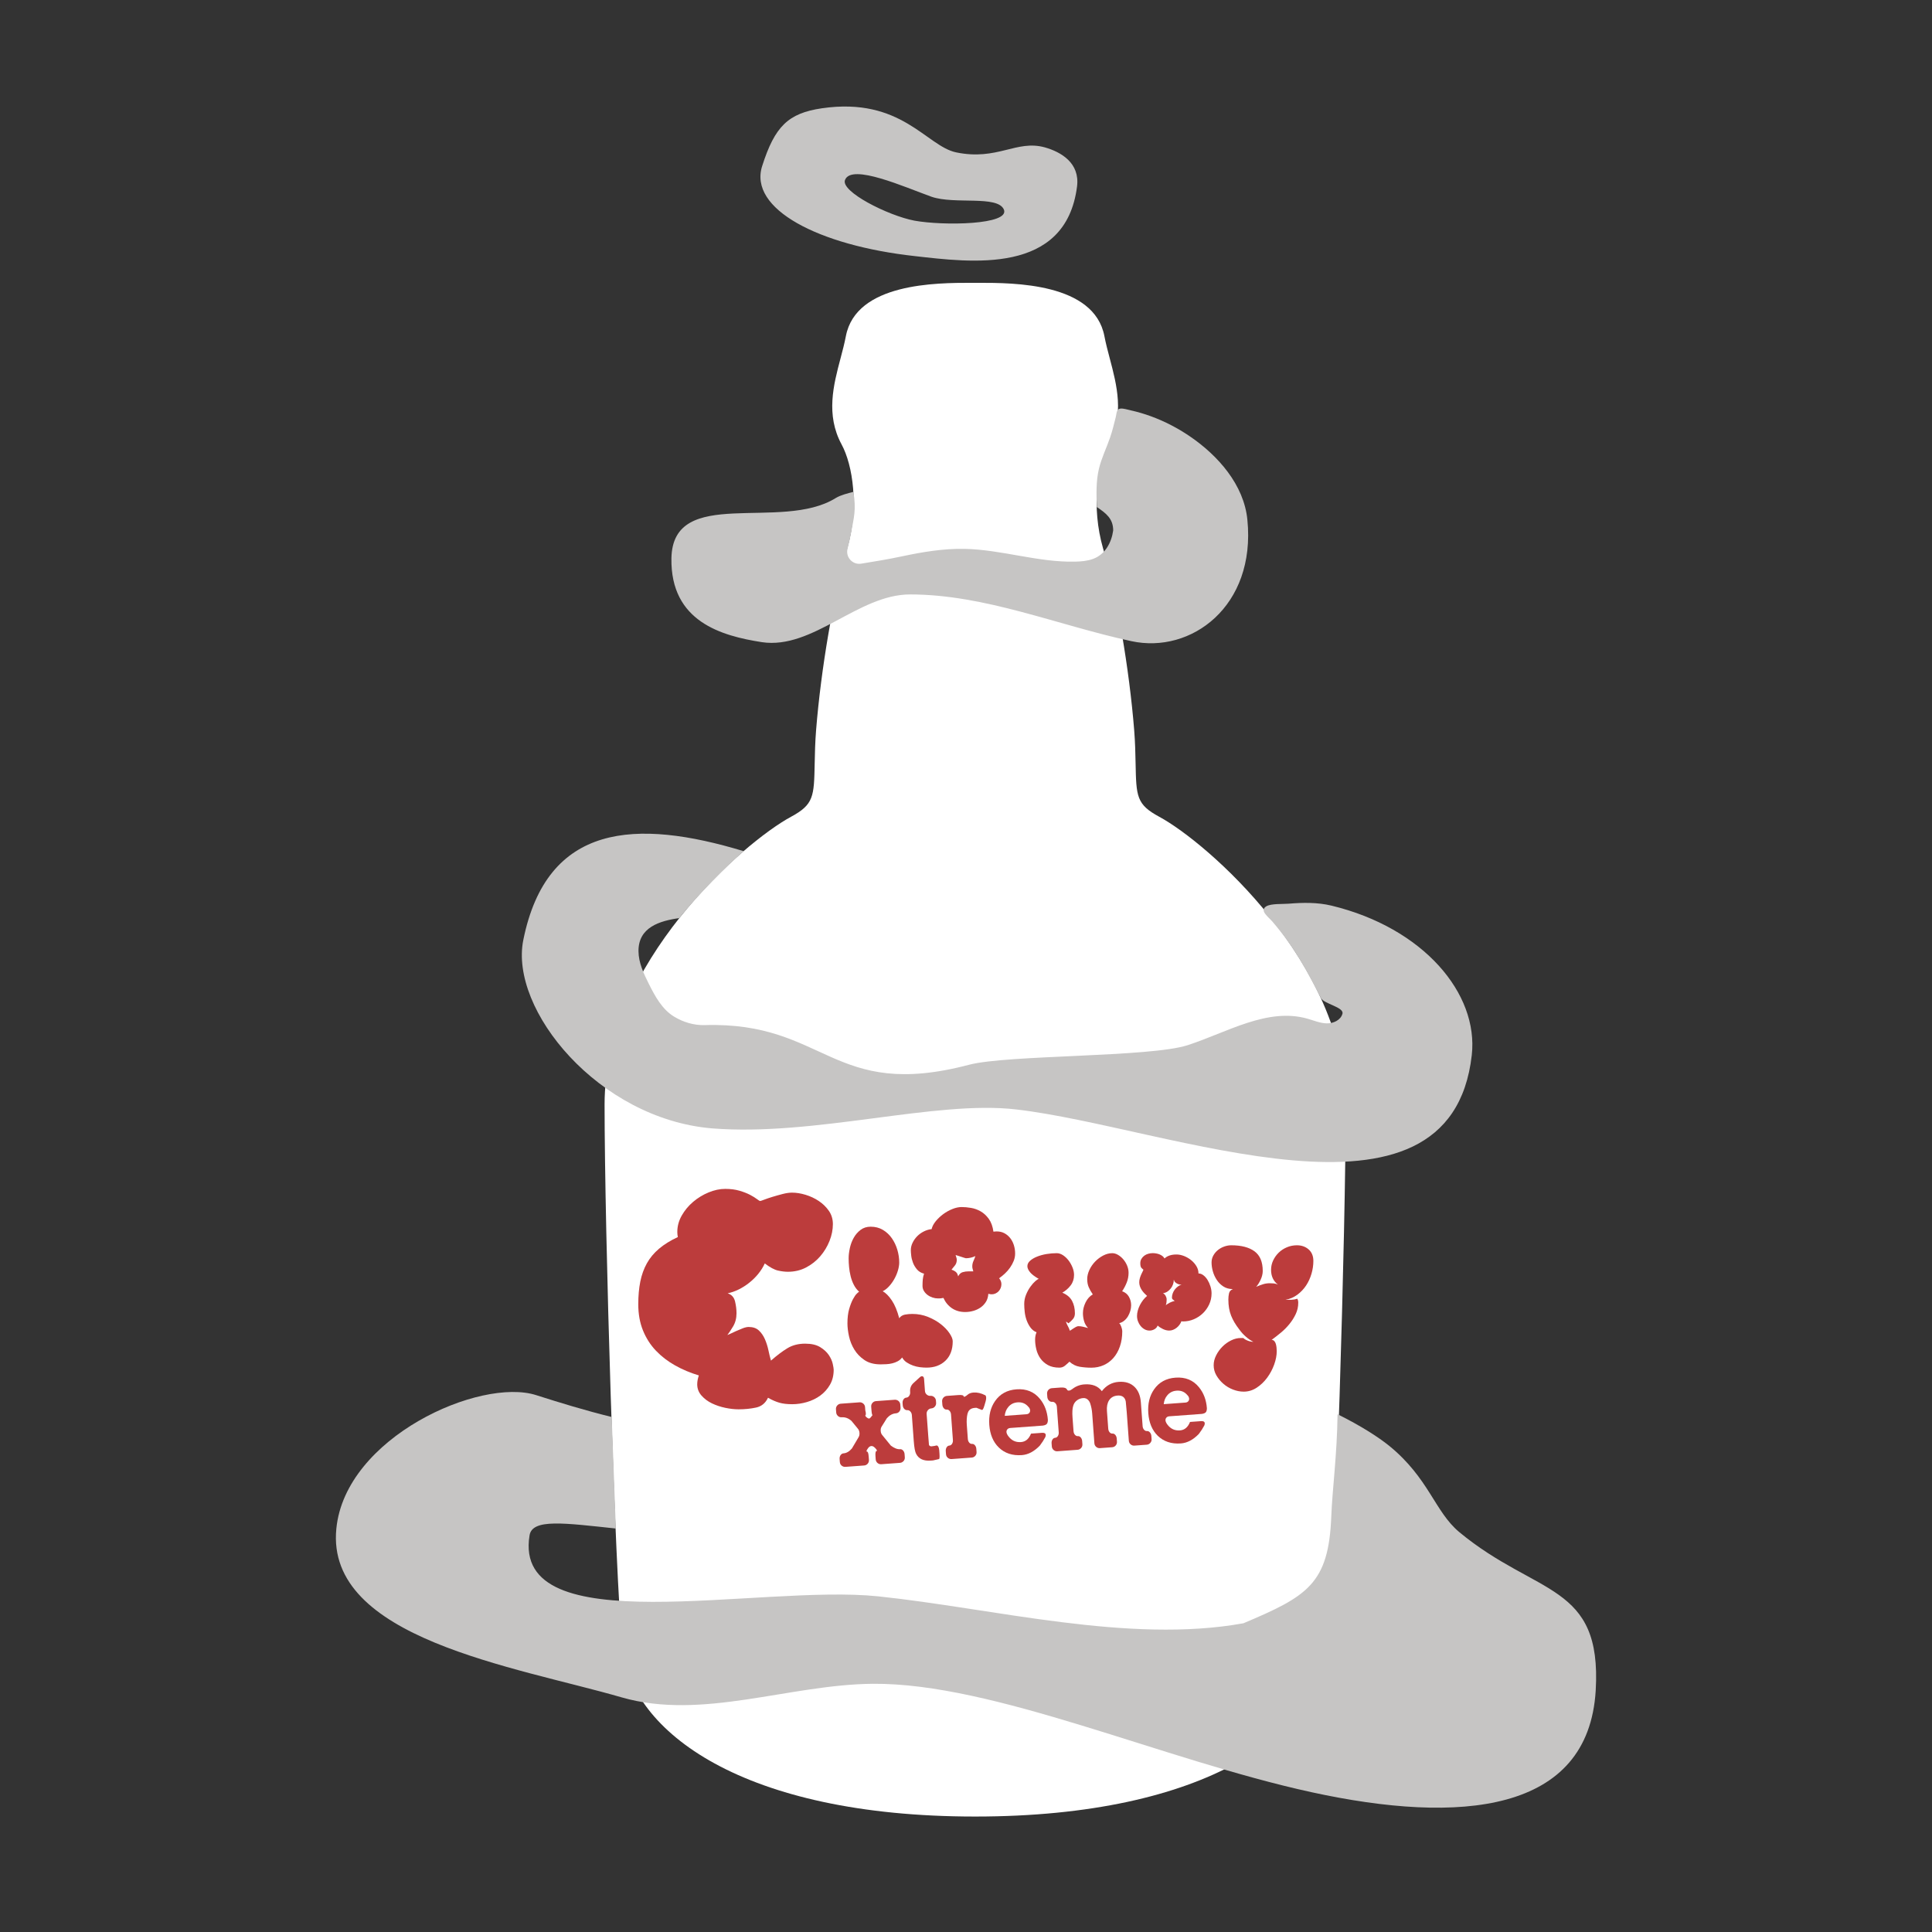 <?xml version="1.0" encoding="utf-8"?>
<!-- Generator: Adobe Illustrator 25.2.0, SVG Export Plug-In . SVG Version: 6.00 Build 0)  -->
<svg version="1.1" id="Layer_1" xmlns="http://www.w3.org/2000/svg" xmlns:xlink="http://www.w3.org/1999/xlink" x="0px" y="0px"
	 viewBox="0 0 1920 1920" style="enable-background:new 0 0 1920 1920;" xml:space="preserve">
<rect x="0" y="0" width="1920" height="1920" fill="#333333" stroke="none"/>
<style type="text/css">
	.st0{fill:#FFFFFF;}
	.st1{fill:#C6C5C4;}
	.st2{fill:#BC3C3C;}
</style>
<path class="st0" d="M1152.09,811.72c-22.74-12.27-22.9-20.15-23.56-53.28c-0.19-9.64-0.41-20.57-1.4-32.95
	c-4.84-60.55-17.25-133-30.86-180.28c-12.04-41.84-5.58-83.01,5.53-103.55c15.91-29.43,8.03-59.18,1.08-85.43
	c-2.03-7.67-3.95-14.92-5.32-22.1c-10.13-53.06-90.43-53.06-124.71-53.06h-2.02h-1.75h-1.75h-2.02c-34.28,0-114.58,0-124.71,53.06
	c-1.37,7.19-3.29,14.43-5.32,22.11c-6.95,26.25-14.82,56,1.08,85.42c11.1,20.54,17.57,61.71,5.53,103.55
	c-13.61,47.28-26.01,119.73-30.86,180.28c-0.99,12.38-1.21,23.31-1.4,32.95c-0.66,33.14-0.82,41.01-23.56,53.29
	c-47.48,25.62-185.25,145.72-185.25,285.79c0,127.03,10.37,465.44,17.64,539.57c8.21,83.71,119.81,168.17,350.63,168.17
	c230.82,0,342.42-84.46,350.63-168.17c7.27-74.14,17.64-412.54,17.64-539.57C1337.35,957.45,1199.58,837.35,1152.09,811.72z"/>
<path class="st1" d="M908.97,254.49c55.66,6.26,150.18,19.1,161.38-69.16c2.96-23.38-15.81-34.25-31.95-38.86
	c-28.32-7.9-47.1,13.5-88.27,4.94c-29.64-6.26-54.34-55.33-133.39-43.8c-33.59,4.94-46.77,18.11-59.28,57.31
	C743.63,207.72,813.46,243.95,908.97,254.49z M839.81,178.74c6.59-16.47,59.28,7.25,85.96,16.8c23.05,7.9,65.21-1.65,71.8,12.52
	c6.92,15.48-60.27,16.47-88.93,11.2C882.62,214.31,834.87,190.27,839.81,178.74z"/>
<path class="st1" d="M1450.1,1522.5c-24.37-20.42-29.97-53.36-69.49-85.63c-10.9-8.79-28.35-20-51.36-31.41
	c-0.51,40.51-5.19,74.36-6.24,101.62c-2.6,67.11-23.91,79.31-87.3,106.1c-113.97,20.64-248.24-14.78-363.29-26.79
	c-118.24-12.19-363.94,47.1-346.15-60.6c2.71-16.85,34.8-12.15,85.74-6.77l-4.1-110.82c-26.65-6.57-51.91-14.33-75.06-21.73
	c-55.66-17.79-189.71,41.83-198.6,132.73c-10.87,109.35,177.85,137.01,283.57,167.64c80.03,23.05,166.32-12.84,249.65-13.5
	c119.88-0.99,287.86,75.42,435.74,107.7c147.88,32.28,275.34,20.75,282.59-101.11C1592.05,1572.89,1527.17,1586.4,1450.1,1522.5z"/>
<path class="st1" d="M1239.64,516.66c-3.36-34.97-29.3-64.06-57.21-83.06c-11.94-8.13-24.87-14.85-38.43-19.83
	c-6.61-2.43-13.39-4.45-20.27-5.95c-3.03-0.66-6.94-2.01-10.05-1.8c-4.23,0.29-3.92,4.7-4.81,8.33c-1.68,6.82-3.36,13.64-5.62,20.29
	c-3.57,10.48-8.59,20.48-11.15,31.25c-2.94,12.38-2.52,25.27-2.08,37.98c9.18,6.23,16.25,11.5,16.25,23.33
	c-1.7,12.1-8.01,23.84-20,28.23c-5.64,2.06-11.72,2.58-17.72,2.72c-36.93,0.86-73-11.95-109.94-12.69
	c-21.01-0.42-41.84,3.08-62.31,7.44c-13.41,2.86-26.9,5.06-40.43,7.26c-8.4,1.37-15.56-6.19-13.66-14.49
	c0.02-0.08,0.04-0.16,0.05-0.22c1.57-6.25,2.99-12.54,4.1-18.9c1.94-11.19,4.78-20.02,1.72-37.72c-5.31,1.34-12.73,3.14-17.47,6.07
	c-54.34,33.92-162.04-12.85-163.36,59.94c-0.99,62.91,49.73,77.07,89.91,83.33c50.72,7.58,95.51-47.43,147.22-47.43
	c74.76,0,146.56,30.63,220.01,46.44C1183.65,650.04,1248.2,602.62,1239.64,516.66z"/>
<path class="st1" d="M1323.3,900.02c-13.97-3.36-28.6-3.13-42.83-1.93c-5.6,0.47-17.35-0.3-22.12,2.64
	c-6.93,4.26,2.07,10.39,6.05,15.02c22.44,26.08,35.79,51.68,48.14,75.92c3.1,6.09,23.35,9.17,21.57,15.77
	c-1.72,6.35-9.03,9.72-15.61,9.57c-6.58-0.14-12.79-2.86-19.12-4.65c-39.85-11.31-79.73,13.52-119.12,26.33
	c-37.34,12.14-179.16,9.44-217.14,19.43c-136.31,35.87-141.86-43.04-262.86-39.39c-10.58,0.32-21.33-2.93-30.37-8.43
	c-11.8-7.18-18.79-19.99-24.99-32.34c-5.18-10.32-10.3-21.18-10.38-32.73c-0.18-23.68,21-30.12,40.59-32.84
	c18.35-23.1,48.31-52.95,64.01-66.5c-106.7-32.3-195.62-28.35-219.1,88.39c-13.83,69.16,74.76,177.52,187.4,187.07
	c102.43,8.23,222.31-28.32,302.68-18.77c150.84,17.46,431.12,135.36,452.53-54.01C1469.53,987.3,1414.53,922.09,1323.3,900.02z"/>
<g>
	<path class="st2" d="M889.13,1391.06c1.41-0.1,2.68,0.31,3.8,1.24c1.08,0.93,1.68,2.13,1.78,3.58l0.23,3.09
		c0.1,1.41-0.29,2.68-1.18,3.8c-0.89,1.08-2.05,1.67-3.46,1.78c-3.31,0.24-6.29,1.86-8.95,4.86l-5.17,8.29
		c-0.76,1.19-1.09,2.62-0.96,4.27c0.08,1.66,0.59,3.04,1.52,4.15l8.56,10.51c3.44,2.59,6.5,3.78,9.21,3.58
		c1.13-0.08,2.11,0.35,2.96,1.3c0.88,0.99,1.38,2.19,1.48,3.6l0.23,3.08c0.11,1.45-0.31,2.72-1.24,3.8
		c-0.98,1.09-2.17,1.68-3.58,1.78l-18.52,1.36c-1.45,0.11-2.72-0.31-3.8-1.24c-1.08-0.93-1.68-2.13-1.78-3.58l-0.23-3.08
		c-0.25-3.47,0.16-5.25,1.25-5.33c0.44-0.03,0.33-0.52-0.35-1.46c-0.68-0.94-1.46-1.76-2.34-2.44c-0.88-0.69-1.79-0.99-2.72-0.93
		c-0.97,0.07-1.88,0.58-2.75,1.54c-0.75,0.91-1.38,1.89-1.91,2.94c-0.15,0.74-0.02,1.1,0.38,1.07c0.89-0.07,1.46,1.64,1.71,5.11
		l0.23,3.08c0.11,1.45-0.31,2.72-1.24,3.8c-0.93,1.08-2.13,1.68-3.58,1.78l-18.52,1.36c-1.41,0.1-2.68-0.31-3.8-1.24
		c-1.08-0.93-1.68-2.13-1.78-3.58l-0.23-3.08c-0.1-1.41,0.23-2.67,1-3.79c0.77-1.07,1.76-1.65,2.97-1.74
		c2.9-0.21,5.67-1.83,8.28-4.87l6.55-11.07c0.76-1.23,1.08-2.67,0.96-4.33c-0.12-1.7-0.65-3.1-1.59-4.21l-6.35-7.75
		c-2.99-2.66-6.23-3.86-9.69-3.61c-1.41,0.1-2.66-0.31-3.74-1.25c-1.09-0.97-1.68-2.17-1.78-3.58l-0.23-3.09
		c-0.11-1.45,0.31-2.72,1.24-3.8c0.97-1.08,2.17-1.68,3.58-1.78l18.52-1.36c1.45-0.11,2.72,0.31,3.8,1.24
		c1.08,0.93,1.68,2.13,1.78,3.58l0.23,3.09c0.8,3.11,0.76,4.85-0.1,5.24c0.21,0.59,0.75,1.24,1.63,1.95
		c0.88,0.71,1.63,1.04,2.23,0.99c0.61-0.04,1.25-0.54,1.93-1.48c0.68-0.94,1.19-1.61,1.53-2c-0.48,0.04-0.85-1.68-1.11-5.15
		l-0.23-3.09c-0.11-1.45,0.31-2.72,1.24-3.8c0.93-1.08,2.13-1.68,3.58-1.78L889.13,1391.06z"/>
	<path class="st2" d="M924.68,1387.17c1.37-0.1,2.6,0.32,3.68,1.25c1.08,0.93,1.68,2.13,1.78,3.58l0.15,2.06
		c0.11,1.45-0.31,2.72-1.24,3.8c-0.94,1.08-2.09,1.67-3.46,1.78c-1.41,0.1-2.58,0.72-3.52,1.84c-0.89,1.08-1.29,2.33-1.19,3.74
		l1.58,21.48c0.26,3.47,0.5,6.51,0.73,9.13l0.22,0.47c0.38,0.7,1.15,1.05,2.33,1.05c0.32-0.06,1.28-0.2,2.89-0.4l1.98-0.45
		c0.64-0.13,1.24,0.25,1.79,1.15c0.56,0.93,0.88,2.1,0.99,3.52l0.25,3.39c0.25,3.47,0.08,5.29-0.51,5.45
		c-0.56,0.16-2.53,0.61-5.92,1.35l-2.24,0.16c-7.1,0.52-11.93-1.68-14.48-6.6c-1.13-2.07-1.92-6.23-2.38-12.48l-1.92-26.14
		c-0.1-1.41-0.6-2.59-1.48-3.54c-0.88-0.99-1.89-1.44-3.02-1.36c-1.17,0.09-2.2-0.35-3.08-1.3c-0.88-0.95-1.38-2.15-1.48-3.6
		l-0.15-2.06c-0.11-1.45,0.21-2.71,0.94-3.78c0.73-1.07,1.68-1.64,2.85-1.73c1.13-0.08,2.06-0.68,2.79-1.79
		c0.73-1.07,1.05-2.31,0.94-3.72l-0.03-0.42c-0.25-3.47,0.91-6.37,3.5-8.71l6.1-5.56c1.06-0.97,2.01-1.28,2.85-0.94
		c0.84,0.34,1.31,1.22,1.41,2.63l0.88,11.92c0.1,1.41,0.68,2.59,1.72,3.52C922.02,1386.83,923.27,1387.27,924.68,1387.17z"/>
	<path class="st2" d="M979.09,1386.58c0.5,0.21,0.81,0.87,0.94,2c0.09,1.17-0.07,2.44-0.45,3.81l-1.26,4.35
		c-0.97,3.32-1.84,4.78-2.6,4.39c-0.72-0.35-2.51-1.05-5.39-2.1l-1.88,0.14c-0.69,0.05-1.37,0.18-2.04,0.39
		c-2.58,0.76-4.23,2.6-4.95,5.54c-0.73,3.3-0.95,6.92-0.66,10.88l1.03,14.04c0.11,1.45,0.56,2.66,1.36,3.61
		c0.84,0.95,1.79,1.39,2.83,1.31c1.09-0.08,2.03,0.36,2.83,1.31c0.84,0.99,1.32,2.2,1.42,3.61l0.23,3.08
		c0.11,1.45-0.31,2.72-1.24,3.8c-0.93,1.08-2.13,1.68-3.58,1.78l-19.97,1.47c-1.41,0.1-2.68-0.31-3.8-1.24
		c-1.08-0.93-1.68-2.13-1.78-3.58l-0.23-3.08c-0.1-1.41,0.19-2.67,0.88-3.78c0.69-1.06,1.58-1.64,2.67-1.72s1.98-0.65,2.67-1.72
		c0.69-1.06,0.98-2.32,0.88-3.78l-1.86-25.36c-0.1-1.41-0.58-2.61-1.42-3.61c-0.84-0.95-1.81-1.39-2.9-1.31
		c-1.09,0.08-2.05-0.36-2.89-1.31c-0.84-0.99-1.32-2.19-1.42-3.61l-0.23-3.09c-0.11-1.45,0.31-2.72,1.24-3.8
		c0.97-1.08,2.17-1.68,3.58-1.78l11.26-0.83c3.47-0.25,5.25,0.18,5.33,1.31c0.03,0.44,0.44,0.51,1.23,0.21
		c0.79-0.34,1.73-1,2.84-1.97c1.37-1.2,3.29-1.88,5.75-2.07C971.23,1383.62,975.09,1384.52,979.09,1386.58z"/>
	<path class="st2" d="M1010.18,1380.7c9.8-0.72,17.58,2.46,23.33,9.54c4.63,5.66,7.25,12.59,7.85,20.78
		c0.01,1.78-0.32,3.11-0.99,3.97s-2,1.45-4.01,1.75l-32.38,2.38c-1.41,0.1-2.47,0.67-3.16,1.69s-0.81,2.23-0.34,3.62
		s1.47,2.89,3.01,4.52c2.95,3.11,6.66,4.5,11.14,4.17c4.56-0.33,7.88-3.13,9.97-8.4l10.77-0.79c3.47-0.25,4.61,1.18,3.42,4.31
		c-1.46,2.78-3.28,5.59-5.46,8.43c-5.62,5.81-11.55,8.94-17.8,9.4c-9.4,0.69-17.07-1.85-23.01-7.62
		c-5.55-5.47-8.68-12.93-9.37-22.37c-0.69-9.36,1.23-17.27,5.74-23.72C993.81,1385.27,1000.9,1381.38,1010.18,1380.7z
		 M1020.03,1405.47c1.41-0.1,2.47-0.67,3.16-1.69c0.65-1.06,0.72-2.26,0.22-3.61c-0.31-0.87-1.12-1.93-2.42-3.17
		c-2.58-2.53-5.83-3.65-9.74-3.36c-3.91,0.29-7.04,1.9-9.38,4.83c-1.87,2.21-3,5.07-3.39,8.58L1020.03,1405.47z"/>
	<path class="st2" d="M1139.84,1422.16c1.09-0.08,2.05,0.36,2.89,1.31c0.88,0.99,1.38,2.19,1.48,3.6l0.23,3.08
		c0.11,1.45-0.33,2.72-1.3,3.81c-0.93,1.08-2.13,1.68-3.58,1.78l-12.16,0.89c-1.45,0.11-2.72-0.31-3.8-1.24
		c-1.08-0.93-1.68-2.13-1.78-3.58l-2.09-28.5c-0.25-3.47-0.57-6.93-0.95-10.39c-0.09-0.68-0.33-1.48-0.72-2.38
		c-1.29-2.7-3.78-3.92-7.45-3.65c-3.83,0.28-6.67,1.91-8.52,4.88c-1.67,2.68-2.34,6.2-2.02,10.55l1.28,17.43
		c0.11,1.45,0.56,2.66,1.36,3.61c0.84,0.95,1.79,1.39,2.83,1.31c1.09-0.08,2.03,0.36,2.83,1.31c0.84,0.99,1.32,2.2,1.42,3.61
		l0.23,3.08c0.11,1.45-0.31,2.72-1.24,3.8c-0.93,1.08-2.13,1.68-3.58,1.78l-12.04,0.88c-1.45,0.11-2.72-0.31-3.8-1.24
		c-1.08-0.93-1.68-2.13-1.78-3.58l-2.18-29.65c-0.25-3.47-0.93-6.85-2.02-10.13c-0.27-0.91-0.78-1.83-1.54-2.75
		c-1.43-1.76-3.23-2.56-5.41-2.4c-2.38,0.17-4.47,0.96-6.28,2.35c-1.8,1.39-3.01,3.18-3.62,5.38c-0.82,2.62-1.05,6.42-0.68,11.43
		l1.01,13.74c0.11,1.45,0.58,2.66,1.42,3.61c0.84,0.95,1.81,1.39,2.9,1.31c1.05-0.08,1.99,0.36,2.83,1.31
		c0.84,0.99,1.32,2.2,1.42,3.61l0.23,3.08c0.11,1.45-0.31,2.72-1.24,3.8c-0.98,1.09-2.17,1.68-3.58,1.78l-19.97,1.47
		c-1.45,0.11-2.72-0.31-3.8-1.24c-1.08-0.93-1.68-2.13-1.79-3.58l-0.23-3.08c-0.1-1.41,0.19-2.67,0.88-3.78
		c0.69-1.06,1.58-1.64,2.67-1.72s1.98-0.65,2.67-1.72c0.69-1.06,0.99-2.32,0.88-3.78l-1.86-25.36c-0.1-1.41-0.62-2.61-1.54-3.6
		c-0.92-0.95-1.99-1.38-3.2-1.29s-2.28-0.34-3.2-1.29c-0.92-0.99-1.44-2.19-1.54-3.6l-0.23-3.09c-0.11-1.45,0.31-2.72,1.24-3.8
		c0.97-1.08,2.17-1.68,3.58-1.78l8.71-0.64c3.47-0.25,5.59,0.46,6.36,2.15c0.33,0.71,1.01,1,2.01,0.89
		c1.04-0.16,2.12-0.68,3.23-1.58c3.49-2.73,7.45-4.26,11.89-4.58c7.87-0.58,13.67,1.67,17.41,6.75c4.33-5.67,9.92-8.76,16.78-9.26
		c6.66-0.49,11.96,1.23,15.89,5.16c3.59,3.59,5.63,8.69,6.11,15.31l1.73,23.48c0.11,1.45,0.58,2.66,1.42,3.61
		C1137.79,1421.8,1138.75,1422.24,1139.84,1422.16z"/>
	<path class="st2" d="M1168.2,1369.09c9.8-0.72,17.58,2.46,23.33,9.54c4.63,5.66,7.25,12.59,7.86,20.78
		c0.01,1.78-0.32,3.11-0.99,3.97c-0.67,0.86-2,1.44-4.01,1.75l-32.38,2.38c-1.41,0.1-2.47,0.67-3.16,1.69
		c-0.7,1.02-0.81,2.23-0.34,3.62c0.47,1.38,1.47,2.89,3.01,4.52c2.95,3.11,6.66,4.5,11.14,4.17c4.56-0.33,7.88-3.13,9.97-8.4
		l10.77-0.79c3.47-0.25,4.61,1.18,3.42,4.31c-1.46,2.78-3.28,5.59-5.46,8.43c-5.62,5.81-11.55,8.94-17.81,9.4
		c-9.4,0.69-17.07-1.85-23.01-7.62c-5.55-5.47-8.68-12.93-9.37-22.37c-0.69-9.36,1.23-17.27,5.74-23.72
		C1151.82,1373.66,1158.92,1369.77,1168.2,1369.09z M1178.05,1393.86c1.41-0.1,2.47-0.67,3.16-1.69c0.65-1.06,0.73-2.26,0.22-3.61
		c-0.31-0.87-1.12-1.93-2.42-3.17c-2.58-2.53-5.83-3.65-9.74-3.36c-3.91,0.29-7.04,1.9-9.38,4.83c-1.87,2.21-3,5.07-3.39,8.58
		L1178.05,1393.86z"/>
</g>
<g>
	<g>
		<path class="st2" d="M1238.08,1328.35c-2.57-2.25-4.72-4.63-6.47-7.13c-3.63-4.63-6.35-9.22-8.16-13.79
			c-1.82-4.57-2.72-9.91-2.72-16.04c0-2.13,0.22-4.16,0.66-6.1c0.44-1.94,1.72-3.35,3.85-4.22c-3.63,0-6.76-0.84-9.38-2.53
			c-2.63-1.69-4.82-3.85-6.57-6.47c-1.75-2.63-3.07-5.47-3.94-8.54c-0.88-3.06-1.31-6.04-1.31-8.91c0-2.5,0.59-4.81,1.78-6.94
			c1.19-2.13,2.72-3.94,4.6-5.44c1.88-1.5,3.97-2.66,6.29-3.47c2.31-0.81,4.6-1.22,6.85-1.22c10.01,0,17.73,2,23.18,6.01
			c5.44,4.01,8.16,10.51,8.16,19.52c0,2.75-0.69,5.63-2.06,8.63c-1.38,3-2.88,5.38-4.5,7.13c2.63-1.13,4.97-2,7.04-2.63
			c2.06-0.62,4.22-0.94,6.47-0.94c1.38,0,2.72,0.06,4.04,0.19c1.31,0.13,2.66,0.5,4.04,1.13c-4.5-3.5-6.76-8.38-6.76-14.64
			c0-3.25,0.69-6.35,2.06-9.29c1.38-2.94,3.22-5.54,5.54-7.79c2.31-2.25,5.04-4.04,8.16-5.35c3.13-1.31,6.44-1.97,9.95-1.97
			c4.63,0,8.51,1.38,11.64,4.13c3.13,2.75,4.69,6.57,4.69,11.45c0,4.25-0.63,8.51-1.88,12.76c-1.25,4.25-3.03,8.13-5.35,11.64
			c-2.32,3.5-5.19,6.54-8.63,9.1c-3.44,2.57-7.41,4.29-11.92,5.16c2.13,0,4.16-0.03,6.1-0.09c1.94-0.06,3.85-0.4,5.72-1.03
			c0.62,1,0.94,2.32,0.94,3.94c0,4.01-0.84,7.79-2.53,11.35c-1.69,3.57-3.82,6.91-6.38,10.04c-2.57,3.13-5.41,5.98-8.54,8.54
			c-3.13,2.57-6.13,4.91-9.01,7.04c1.13,0,2.03,0.41,2.72,1.22c0.69,0.81,1.19,1.78,1.5,2.91c0.31,1.13,0.53,2.32,0.66,3.57
			c0.12,1.25,0.19,2.44,0.19,3.56c0,4.13-0.84,8.54-2.53,13.23c-1.69,4.69-4.01,9.04-6.94,13.04c-2.94,4-6.41,7.32-10.42,9.95
			c-4.01,2.63-8.32,3.94-12.95,3.94c-3.5,0-7.04-0.69-10.6-2.06c-3.57-1.38-6.76-3.28-9.57-5.72c-2.81-2.44-5.13-5.23-6.94-8.35
			c-1.82-3.13-2.72-6.51-2.72-10.13c0-3.25,0.81-6.51,2.44-9.76c1.62-3.25,3.72-6.16,6.29-8.73c2.56-2.56,5.44-4.63,8.63-6.19
			c3.19-1.56,6.35-2.35,9.48-2.35h2.63c1,1,2.47,1.88,4.41,2.63c1.94,0.75,3.78,1.13,5.54,1.13
			C1243.11,1332.29,1240.64,1330.6,1238.08,1328.35z"/>
	</g>
	<path class="st2" d="M753.6,1265.88c-2.67,3.3-5.71,6.29-9.09,8.96c-3.39,2.67-6.91,4.91-10.57,6.69
		c-3.66,1.78-7.27,3.03-10.83,3.74c3.92,1.25,6.37,3.92,7.36,8.03c0.98,4.1,1.47,8.02,1.47,11.77c0,4.99-1.16,9.41-3.48,13.24
		c-2.32,3.84-4.19,6.64-5.62,8.43c0.17,0,1.11-0.4,2.81-1.2c1.69-0.8,3.61-1.69,5.75-2.67c2.14-0.98,4.37-1.91,6.69-2.81
		c2.32-0.89,4.28-1.34,5.89-1.34c4.28,0,7.67,1.16,10.16,3.48c2.5,2.32,4.5,5.22,6.02,8.69c1.51,3.48,2.67,7.13,3.48,10.97
		c0.8,3.84,1.65,7.27,2.54,10.3c5.89-5.17,11.32-9.27,16.32-12.3c4.99-3.03,10.88-4.55,17.65-4.55c6.24,0,11.23,1.16,14.98,3.48
		c3.75,2.32,6.59,4.95,8.56,7.89c1.96,2.94,3.25,5.84,3.88,8.69c0.62,2.85,0.94,4.81,0.94,5.88c0,5.71-1.25,10.7-3.75,14.98
		c-2.5,4.28-5.71,7.85-9.63,10.7c-3.92,2.85-8.34,4.99-13.24,6.42c-4.91,1.43-9.76,2.14-14.58,2.14c-5,0-9.23-0.49-12.71-1.47
		c-3.48-0.98-7.27-2.63-11.37-4.95c-2.5,5.35-6.47,8.6-11.9,9.76c-5.44,1.16-11.19,1.74-17.25,1.74c-4.11,0-8.52-0.49-13.24-1.47
		c-4.73-0.98-9.14-2.45-13.24-4.41c-4.1-1.96-7.58-4.55-10.43-7.76c-2.85-3.21-4.28-6.95-4.28-11.23c0-2.67,0.54-5.62,1.61-8.83
		c-8.38-2.5-16.23-5.79-23.54-9.9c-7.31-4.1-13.69-9-19.13-14.71c-5.44-5.71-9.72-12.39-12.84-20.06
		c-3.12-7.67-4.68-16.32-4.68-25.95c0-8.38,0.67-15.92,2.01-22.6c1.34-6.69,3.52-12.75,6.55-18.19c3.03-5.44,7.09-10.3,12.17-14.58
		c5.08-4.28,11.28-8.11,18.59-11.5c-0.18-0.89-0.31-1.74-0.4-2.54c-0.09-0.8-0.13-1.65-0.13-2.54c0-5.7,1.47-11.14,4.41-16.32
		c2.94-5.17,6.73-9.72,11.37-13.64c4.63-3.92,9.76-7.04,15.38-9.36c5.62-2.31,11.1-3.48,16.45-3.48c5.35,0,10.12,0.63,14.31,1.87
		c4.19,1.25,7.71,2.63,10.57,4.15c2.85,1.52,5.08,2.9,6.69,4.15c1.61,1.25,2.67,1.87,3.21,1.87c0.36,0,1.69-0.44,4.01-1.34
		c2.31-0.89,5.08-1.83,8.29-2.81c3.21-0.98,6.55-1.91,10.03-2.81c3.48-0.89,6.55-1.34,9.23-1.34c4.28,0,8.78,0.71,13.51,2.14
		c4.72,1.43,9.09,3.48,13.11,6.15c4.01,2.68,7.36,5.93,10.03,9.76c2.67,3.84,4.01,8.25,4.01,13.24c0,5.53-1.12,11.1-3.34,16.72
		c-2.23,5.62-5.31,10.7-9.23,15.25c-3.92,4.55-8.61,8.25-14.04,11.1c-5.44,2.85-11.46,4.28-18.06,4.28c-3.03,0-6.33-0.4-9.9-1.2
		c-3.57-0.8-7.94-3.16-13.11-7.09C758.41,1259.15,756.27,1262.58,753.6,1265.88z"/>
	<path class="st2" d="M892.11,1352.82c-1.71,0.91-3.51,1.6-5.39,2.05c-1.88,0.46-3.82,0.74-5.81,0.85c-2,0.11-3.91,0.17-5.73,0.17
		c-6.5,0-11.86-1.42-16.07-4.28c-4.22-2.85-7.58-6.33-10.09-10.43c-2.51-4.1-4.28-8.52-5.3-13.25c-1.03-4.73-1.54-8.98-1.54-12.74
		c0-5.58,0.57-10.35,1.71-14.28c1.14-3.93,2.39-7.18,3.76-9.75c1.37-2.57,2.68-4.45,3.93-5.64c1.25-1.2,1.99-1.8,2.22-1.8
		c-2.17-1.94-3.93-4.25-5.3-6.93c-1.37-2.68-2.42-5.53-3.16-8.55c-0.74-3.02-1.26-6.04-1.54-9.06c-0.29-3.02-0.43-5.9-0.43-8.64
		c0-3.08,0.4-6.47,1.2-10.17c0.8-3.7,2.08-7.12,3.85-10.26c1.77-3.13,4.04-5.75,6.84-7.87c2.79-2.11,6.13-3.16,10-3.16
		c4.56,0,8.61,1.06,12.14,3.16c3.53,2.11,6.5,4.87,8.89,8.29c2.39,3.42,4.22,7.24,5.47,11.46c1.25,4.22,1.88,8.44,1.88,12.65
		c0,2.39-0.43,5.04-1.28,7.95c-0.86,2.91-2.05,5.73-3.59,8.47c-1.54,2.74-3.31,5.19-5.3,7.35c-2,2.17-4.08,3.76-6.24,4.79
		c3.08,1.71,6.1,4.76,9.06,9.15c2.96,4.39,5.41,10.29,7.35,17.7c1.37-1.94,3.25-3.13,5.64-3.59c2.39-0.45,4.84-0.68,7.35-0.68
		c5.58,0,10.83,1,15.73,2.99c4.9,2,9.15,4.42,12.74,7.27c3.59,2.85,6.44,5.84,8.55,8.98c2.11,3.14,3.16,5.79,3.16,7.95
		c0,8.21-2.39,14.62-7.18,19.24c-4.79,4.62-11.06,6.93-18.81,6.93c-2.05,0-4.25-0.14-6.58-0.43c-2.34-0.29-4.62-0.83-6.84-1.62
		c-2.22-0.8-4.3-1.82-6.24-3.08c-1.94-1.25-3.48-2.91-4.62-4.96C895.3,1350.66,893.82,1351.91,892.11,1352.82z"/>
	<path class="st2" d="M911.22,1261.46c-1.74-2.08-3.06-4.31-3.95-6.69c-0.89-2.38-1.47-4.72-1.72-7.01
		c-0.25-2.3-0.38-4.08-0.38-5.36c0-2.55,0.59-5.04,1.79-7.46c1.19-2.42,2.74-4.59,4.65-6.5c1.91-1.91,4.12-3.48,6.63-4.72
		c2.51-1.23,5.04-1.98,7.59-2.23c0.59-2.63,1.98-5.27,4.14-7.91c2.17-2.63,4.67-4.99,7.52-7.08c2.85-2.08,5.89-3.76,9.12-5.04
		c3.23-1.28,6.25-1.91,9.05-1.91s5.89,0.28,9.24,0.83c3.36,0.55,6.57,1.7,9.63,3.44c3.06,1.74,5.76,4.23,8.1,7.46
		c2.34,3.23,3.89,7.48,4.65,12.75c0.59-0.08,1.17-0.15,1.72-0.19c0.55-0.04,1.08-0.06,1.59-0.06c2.89,0,5.46,0.62,7.71,1.85
		c2.25,1.23,4.16,2.87,5.74,4.91c1.57,2.04,2.76,4.38,3.57,7.01c0.81,2.64,1.21,5.36,1.21,8.16c0,2.55-0.47,4.99-1.4,7.33
		c-0.94,2.34-2.15,4.57-3.63,6.69c-1.49,2.13-3.19,4.08-5.1,5.87c-1.91,1.78-3.85,3.36-5.8,4.72c0.68,0.76,1.23,1.66,1.66,2.68
		c0.42,1.02,0.64,2.08,0.64,3.19c0,1.36-0.25,2.66-0.76,3.89c-0.51,1.23-1.19,2.3-2.04,3.19c-0.85,0.89-1.87,1.62-3.06,2.17
		c-1.19,0.55-2.42,0.83-3.7,0.83c-0.51,0-1.06-0.04-1.66-0.13c-0.6-0.08-1.19-0.21-1.79-0.38c-0.17,3.06-0.96,5.72-2.36,7.97
		c-1.4,2.25-3.17,4.12-5.29,5.61c-2.13,1.49-4.53,2.61-7.2,3.38c-2.68,0.77-5.42,1.15-8.22,1.15c-5.02,0-9.37-1.26-13.07-3.76
		c-3.7-2.51-6.53-5.93-8.48-10.26c-1.11,0.25-2.06,0.4-2.87,0.45c-0.81,0.04-1.68,0.06-2.61,0.06c-1.7,0-3.46-0.3-5.29-0.89
		c-1.83-0.59-3.49-1.44-4.97-2.55c-1.49-1.1-2.7-2.42-3.63-3.95c-0.94-1.53-1.4-3.23-1.4-5.1c0-2.21,0.08-4.27,0.25-6.18
		c0.17-1.91,0.59-3.89,1.27-5.93C915.32,1264.97,912.97,1263.55,911.22,1261.46z M950.37,1249.54c0.3,0.85,0.45,1.66,0.45,2.42
		c0,2.21-0.57,4.04-1.72,5.48c-1.15,1.45-2.32,2.89-3.51,4.34c0.85,0.26,1.83,0.68,2.93,1.28c1.1,0.6,1.95,1.36,2.55,2.29
		c0.26,0.43,0.47,0.89,0.64,1.4c0.17,0.51,0.34,1.06,0.51,1.66c1.1-2.21,2.59-3.59,4.46-4.14c1.87-0.55,3.91-0.83,6.12-0.83h4.46
		c-0.25-1.1-0.49-1.95-0.7-2.55c-0.21-0.59-0.32-1.4-0.32-2.42c0-1.87,0.4-3.68,1.21-5.42c0.81-1.74,1.42-3.33,1.85-4.78
		c-1.36,0.68-2.87,1.21-4.53,1.59c-1.66,0.38-3.3,0.57-4.91,0.57c-0.17,0-0.76-0.17-1.78-0.51c-1.02-0.34-2.13-0.7-3.32-1.08
		c-1.19-0.38-2.3-0.74-3.32-1.08c-1.02-0.34-1.62-0.51-1.78-0.51C949.84,1247.93,950.07,1248.69,950.37,1249.54z"/>
	<path class="st2" d="M1058.41,1357.16c-1.61,1.33-3.46,1.99-5.55,1.99c-4.55,0-8.37-0.85-11.45-2.56
		c-3.08-1.71-5.57-3.91-7.47-6.61c-1.9-2.7-3.25-5.71-4.05-9.03c-0.81-3.32-1.21-6.54-1.21-9.67c0-2.65,0.47-5.07,1.42-7.25
		c-2.47-1.04-4.48-2.63-6.04-4.76c-1.56-2.13-2.82-4.5-3.77-7.11c-0.95-2.61-1.59-5.33-1.92-8.18c-0.33-2.84-0.5-5.55-0.5-8.11
		c0-3.22,0.62-6.33,1.85-9.32c1.23-2.99,2.68-5.62,4.34-7.89c1.66-2.28,3.27-4.1,4.84-5.48c1.56-1.37,2.72-2.11,3.48-2.2
		c-4.17-2.37-7.11-4.62-8.82-6.76c-1.71-2.13-2.56-4.1-2.56-5.9c0-1.99,0.9-3.79,2.7-5.4c1.8-1.61,4.12-2.99,6.97-4.12
		s5.97-1.99,9.39-2.56c3.41-0.57,6.78-0.85,10.1-0.85c2.08,0,4.15,0.66,6.19,1.99c2.04,1.33,3.86,3.04,5.48,5.12
		c1.61,2.09,2.94,4.41,3.98,6.97c1.04,2.56,1.56,5.07,1.56,7.54c0,3.98-1.12,7.45-3.34,10.38c-2.23,2.94-5,5.36-8.32,7.25
		c4.55,1.9,7.77,4.6,9.67,8.11c1.9,3.51,2.85,7.68,2.85,12.52c0,2.18-0.64,4.03-1.92,5.55c-1.28,1.52-2.77,2.94-4.48,4.27
		c-0.28-0.28-0.69-0.59-1.21-0.92c-0.52-0.33-0.97-0.59-1.35-0.78c0.66,1.9,1.33,3.41,1.99,4.55c0.66,1.14,1.33,2.66,1.99,4.55
		c1.42-0.95,2.61-1.73,3.56-2.35c0.95-0.62,1.73-1.09,2.35-1.42c0.62-0.33,1.11-0.54,1.49-0.64c0.38-0.09,0.76-0.14,1.14-0.14
		c1.33,0,2.85,0.19,4.55,0.57c1.71,0.38,3.37,0.81,4.98,1.28c-1.9-1.99-3.23-4.29-3.98-6.9c-0.76-2.61-1.14-5.24-1.14-7.89
		c0-3.51,0.88-7.06,2.63-10.67c1.75-3.6,4.15-6.26,7.18-7.97c-1.71-2.47-3.06-4.86-4.06-7.18c-1-2.32-1.49-5-1.49-8.04
		c0-2.94,0.71-5.95,2.13-9.03c1.42-3.08,3.32-5.85,5.69-8.32c2.37-2.47,5.05-4.48,8.04-6.05c2.99-1.56,6-2.35,9.03-2.35
		c1.9,0,3.82,0.57,5.76,1.71c1.94,1.14,3.7,2.63,5.26,4.48c1.56,1.85,2.82,3.94,3.77,6.26c0.95,2.32,1.42,4.67,1.42,7.04
		c0,3.41-0.62,6.66-1.85,9.74c-1.23,3.08-2.75,5.95-4.55,8.61c3.03,1.04,5.28,2.87,6.76,5.48c1.47,2.61,2.2,5.43,2.2,8.46
		c0,1.8-0.28,3.68-0.85,5.62c-0.57,1.94-1.35,3.75-2.35,5.41c-1,1.66-2.25,3.11-3.77,4.34c-1.52,1.23-3.18,2.04-4.98,2.42
		c0.38,0.19,0.76,0.62,1.14,1.28c0.38,0.66,0.71,1.4,1,2.2c0.28,0.81,0.52,1.61,0.71,2.42c0.19,0.81,0.28,1.45,0.28,1.92
		c0,5.69-0.78,10.79-2.35,15.29c-1.56,4.5-3.72,8.32-6.47,11.45c-2.75,3.13-6,5.52-9.74,7.18c-3.75,1.66-7.8,2.49-12.16,2.49
		c-3.89,0-7.73-0.31-11.52-0.92c-3.79-0.62-7.21-2.3-10.24-5.05C1061.49,1354.5,1060.02,1355.83,1058.41,1357.16z"/>
	<path class="st2" d="M1172.23,1316.48c-0.8,1.12-1.75,2.12-2.84,2.98c-1.09,0.87-2.26,1.56-3.51,2.07
		c-1.25,0.51-2.55,0.77-3.9,0.77c-2.05,0-4.12-0.5-6.2-1.49c-2.08-0.99-3.86-2.16-5.34-3.51c-0.51,1.54-1.56,2.76-3.13,3.66
		c-1.57,0.9-3.19,1.35-4.86,1.35c-1.8,0-3.45-0.42-4.95-1.25c-1.51-0.83-2.82-1.92-3.94-3.27c-1.12-1.35-2-2.89-2.64-4.62
		c-0.64-1.73-0.96-3.53-0.96-5.39c0-1.73,0.26-3.53,0.77-5.39c0.51-1.86,1.22-3.67,2.12-5.43c0.9-1.76,1.96-3.43,3.17-5
		c1.22-1.57,2.53-2.93,3.94-4.09c-0.96-0.83-1.91-1.75-2.84-2.74c-0.93-0.99-1.76-2.05-2.5-3.17c-0.74-1.12-1.33-2.32-1.78-3.61
		c-0.45-1.28-0.67-2.63-0.67-4.04c0-1.35,0.21-2.72,0.62-4.14c0.42-1.41,0.9-2.69,1.44-3.85c0.54-1.15,1.02-2.15,1.44-2.98
		c0.42-0.83,0.62-1.35,0.62-1.54c-0.38-0.38-0.75-0.7-1.11-0.96c-0.35-0.26-0.67-0.58-0.96-0.96c-0.29-0.38-0.53-0.91-0.72-1.59
		c-0.19-0.67-0.29-1.62-0.29-2.84c0-1.67,0.37-3.13,1.11-4.38c0.74-1.25,1.68-2.31,2.84-3.17c1.15-0.87,2.47-1.51,3.94-1.92
		c1.48-0.42,2.98-0.63,4.52-0.63c1.02,0,2.12,0.1,3.27,0.29c1.15,0.19,2.26,0.5,3.32,0.91c1.06,0.42,2.03,0.96,2.93,1.64
		c0.9,0.67,1.6,1.49,2.12,2.45c0.26-0.26,0.69-0.61,1.3-1.06c0.61-0.45,1.39-0.9,2.36-1.35c0.96-0.45,2.13-0.82,3.51-1.11
		c1.38-0.29,2.97-0.43,4.76-0.43c2.37,0,4.84,0.5,7.41,1.49c2.56,1,4.92,2.36,7.07,4.09c2.15,1.73,3.91,3.74,5.29,6.01
		c1.38,2.28,2.07,4.7,2.07,7.26c1.67,0,3.29,0.59,4.86,1.78c1.57,1.19,2.95,2.74,4.14,4.66c1.19,1.92,2.15,4.06,2.89,6.4
		c0.74,2.34,1.11,4.66,1.11,6.97c0,3.85-0.77,7.45-2.31,10.82c-1.54,3.37-3.61,6.32-6.2,8.85c-2.6,2.53-5.61,4.54-9.04,6.01
		c-3.43,1.48-7.07,2.21-10.92,2.21c-0.71,0-1.19-0.1-1.44-0.29C1173.66,1314.19,1173.03,1315.36,1172.23,1316.48z M1165.74,1276.33
		c-0.51,1.48-1.25,2.84-2.21,4.09c-0.96,1.25-2.1,2.31-3.41,3.17c-1.32,0.87-2.78,1.39-4.38,1.59c1.09,0.51,1.97,1.38,2.64,2.6
		c0.67,1.22,1.01,2.34,1.01,3.37c0,0.45-0.02,0.98-0.05,1.59c-0.03,0.61-0.08,1.2-0.14,1.78c-0.06,0.58-0.16,1.11-0.29,1.59
		c-0.13,0.48-0.32,0.85-0.58,1.11c1.47-1.09,2.87-1.97,4.18-2.64c1.31-0.67,2.96-1.27,4.95-1.78c-0.58-0.32-1.19-0.75-1.83-1.3
		c-0.64-0.54-0.96-1.2-0.96-1.97c0-1.41,0.25-2.82,0.77-4.23c0.51-1.41,1.22-2.69,2.12-3.85c0.9-1.15,1.91-2.15,3.03-2.98
		c1.12-0.83,2.32-1.41,3.61-1.73c-1.03,0-2-0.16-2.93-0.48c-0.93-0.32-1.73-0.72-2.41-1.2c-0.67-0.48-1.2-0.99-1.59-1.54
		c-0.38-0.54-0.58-1.11-0.58-1.68h-0.19C1166.51,1273.35,1166.25,1274.85,1165.74,1276.33z"/>
</g>
</svg>
